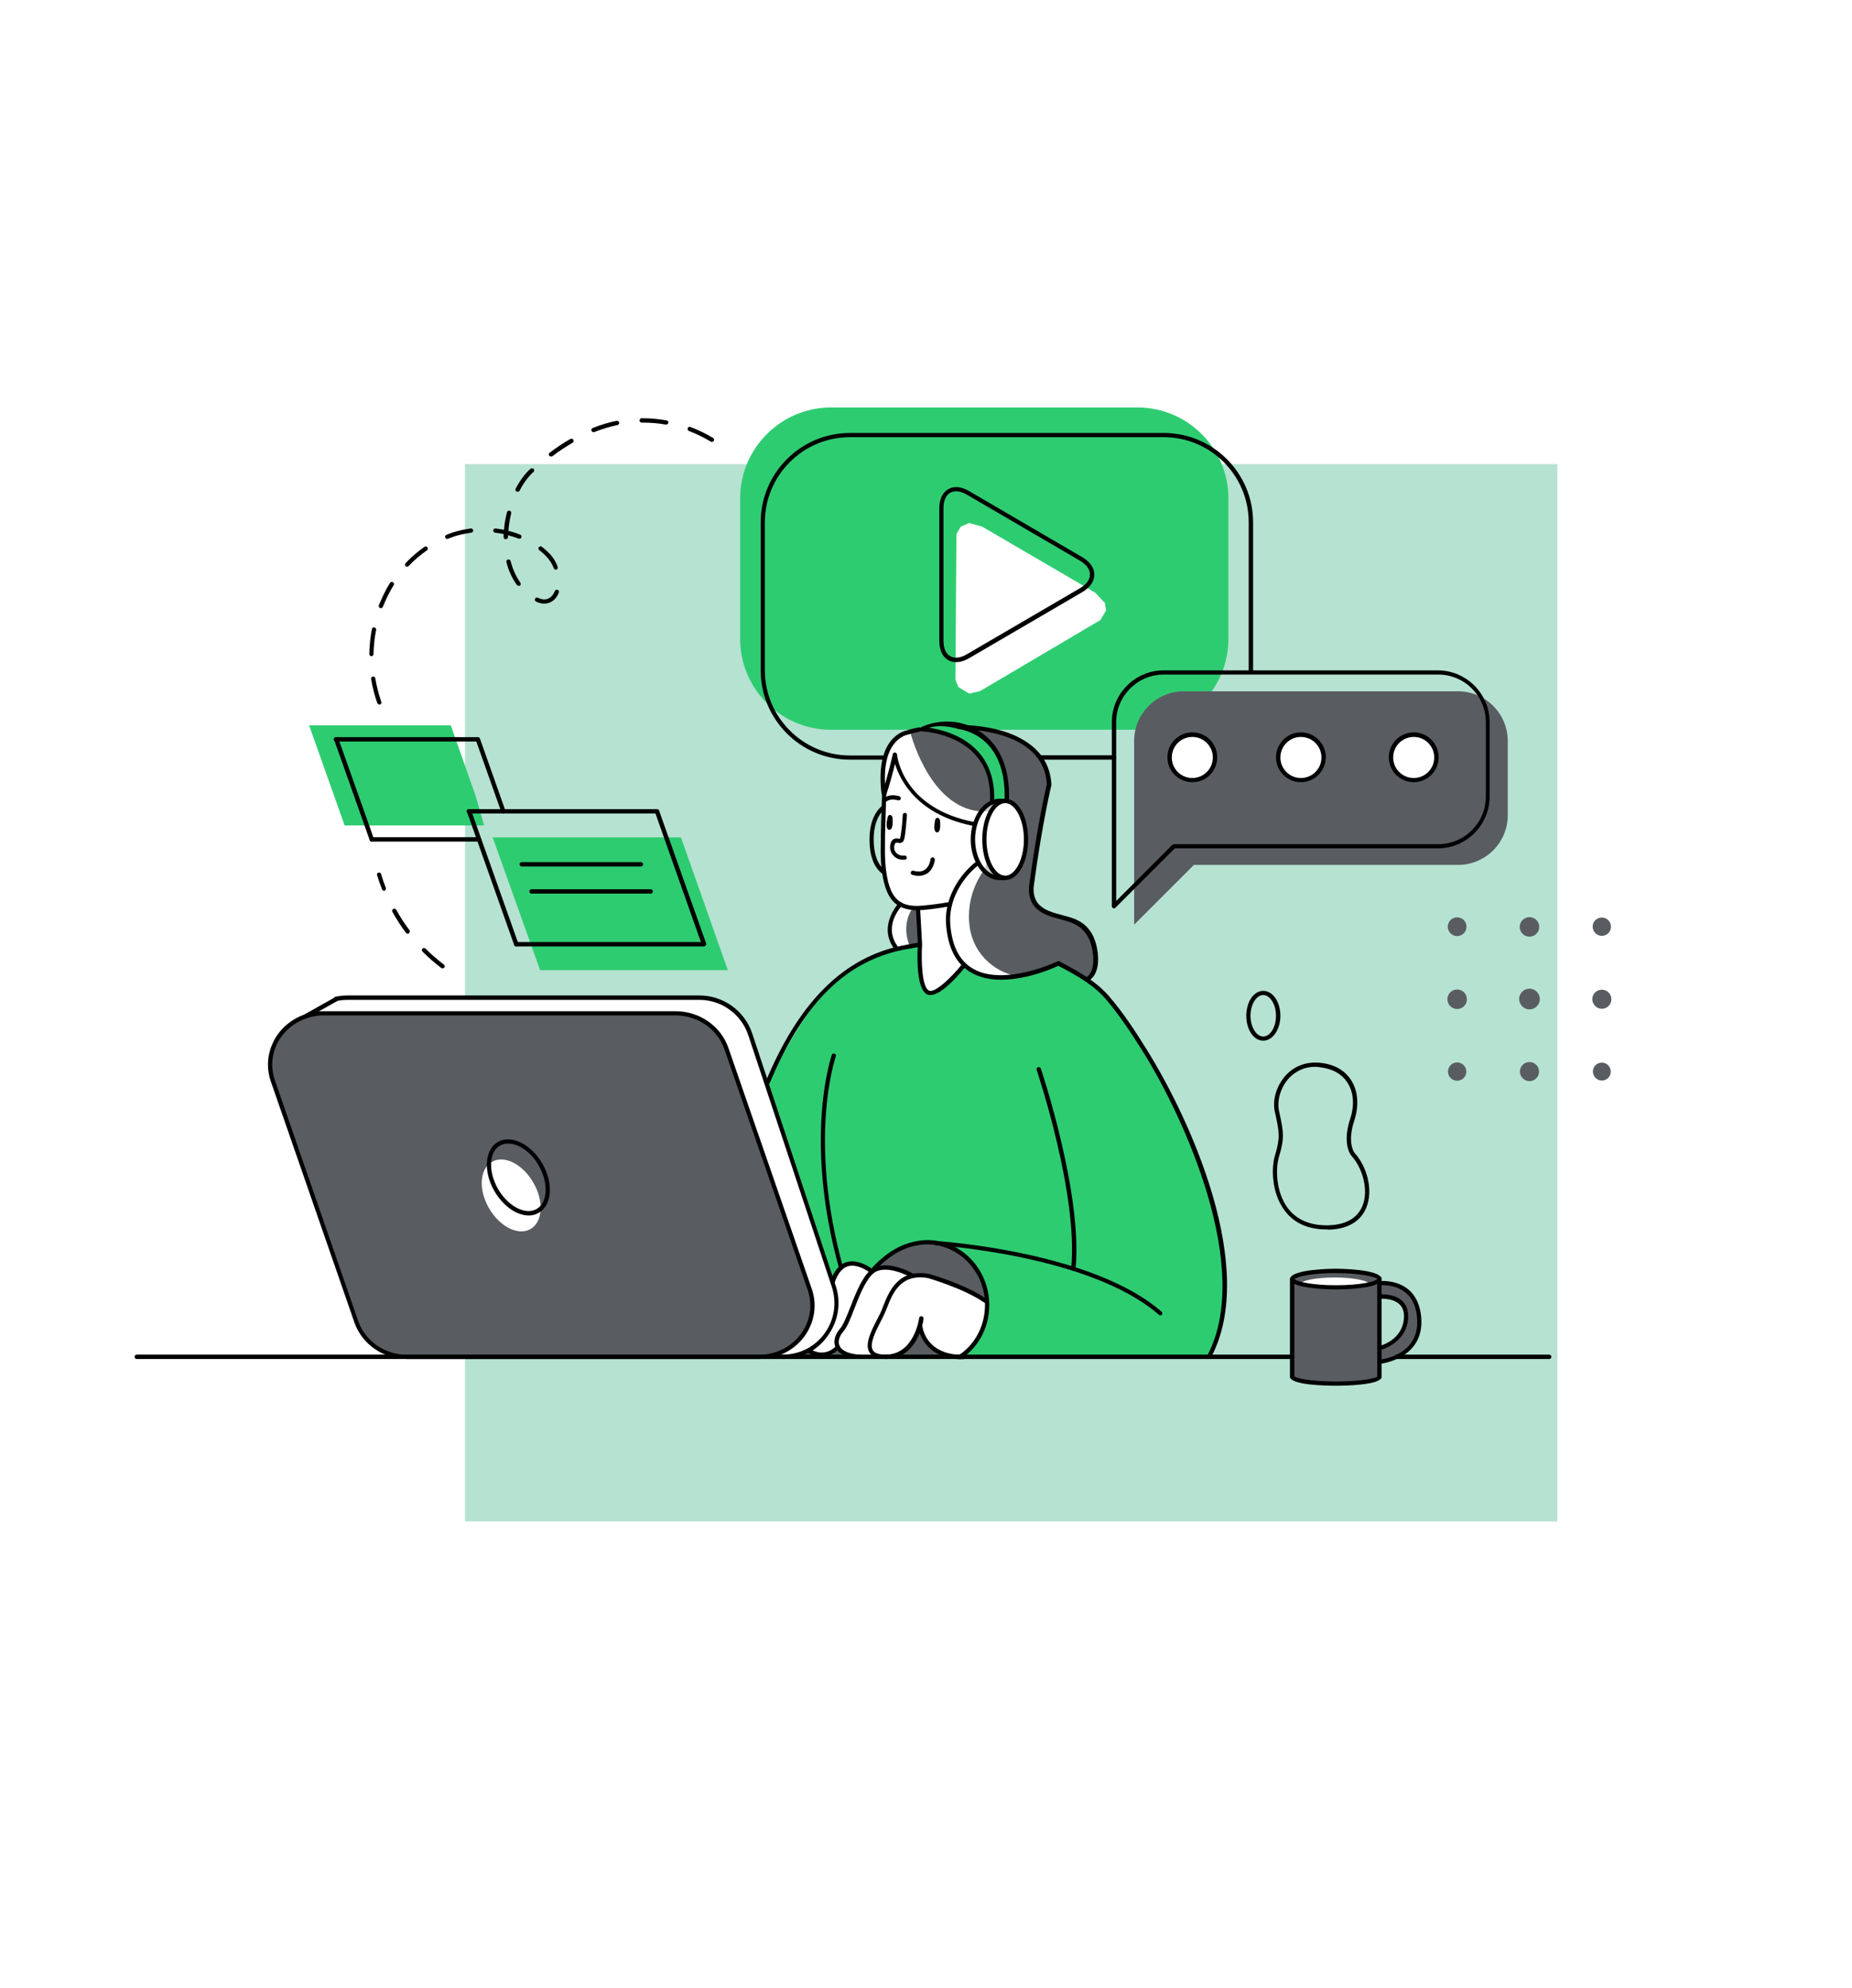 <svg width="671" height="720" viewBox="0 0 671 720" fill="none" xmlns="http://www.w3.org/2000/svg">
<g filter="url(#filter0_f_53475_4335)">
<path d="M168.469 168.133H564.254V551.133H168.469V168.133Z" fill="#B6E2D2"/>
</g>
<path d="M412.206 264.347H301.019C282.97 264.347 268.169 249.546 268.169 231.497V180.452C268.169 162.402 282.97 147.602 301.019 147.602H412.206C430.255 147.602 445.056 162.402 445.056 180.452V231.497C445.056 249.546 430.255 264.347 412.206 264.347Z" fill="#2ECC71"/>
<path d="M394.3 354.884C394.3 354.884 397.621 351.491 396.755 345.715C395.888 339.939 395.094 335.679 388.957 333.802C382.82 331.925 376.178 331.347 373.94 325.21C373.94 325.21 373.362 321.961 374.59 313.947C375.817 305.933 380.077 284.274 380.077 284.274C380.077 284.274 380.727 273.588 369.969 268.607C359.283 263.625 349.392 263.408 349.392 263.408C349.392 263.408 333.509 264.13 327.011 266.08C320.513 268.029 319.791 277.27 319.863 281.025C319.935 284.779 319.863 288.967 319.863 288.967L353.291 312.864C353.291 312.864 346.721 316.908 344.627 327.088C342.533 337.268 344.844 347.087 351.125 351.058C357.406 354.956 372.135 356.4 383.037 349.108L394.3 354.884Z" fill="#595D62"/>
<path d="M287.372 490.907L343.11 491.484C343.11 491.484 333.652 479.571 332.713 472.279C332.713 472.279 290.693 490.401 287.372 490.907Z" fill="#595D62"/>
<path d="M112.001 367.015L121.748 361.889H257.626L265.496 365.065L270.333 371.275L301.667 464.772L303.039 472.064L302.245 478.129L298.057 485.06L293.581 488.814L288.599 490.908H280.08L146.801 491.63L112.001 367.015Z" fill="white"/>
<path d="M499.71 464.41V462.75C499.71 462.75 495.884 460.367 483.032 460.367C470.253 460.367 468.159 463.327 468.159 463.327V499.138C468.159 499.138 472.347 501.232 483.826 501.232C495.306 501.232 499.421 499.138 499.421 499.138L499.999 493.29C499.999 493.29 514.222 491.918 514.222 478.994C514.222 466.071 506.208 465.71 499.71 464.41ZM499.927 488.236V469.609C499.927 469.609 509.024 468.381 509.385 476.251C509.89 485.348 499.927 488.236 499.927 488.236Z" fill="#595D62"/>
<path d="M528.227 250.412H428.882C418.991 250.412 410.904 258.498 410.904 268.39V295.32V334.957L432.564 313.297H528.3C538.191 313.297 546.277 305.211 546.277 295.32V268.39C546.277 258.498 538.191 250.412 528.227 250.412Z" fill="#595D62"/>
<path d="M172.359 288.388L163.334 262.758H112.001L124.852 299.002H175.392L172.359 288.388Z" fill="#2ECC71"/>
<path d="M274.954 491.557H147.595C139.22 491.557 131.784 486.431 129.113 478.777L98.861 391.489C94.674 379.432 104.06 367.014 117.344 367.014H244.703C253.078 367.014 260.514 372.14 263.186 379.793L293.365 467.009C297.625 479.066 288.239 491.557 274.954 491.557Z" fill="#595D62"/>
<path d="M333.364 342.178C333.364 342.178 308.744 345.499 298.059 359.578C287.373 373.656 278.132 391.995 278.132 391.995L301.38 463.977C301.38 463.977 303.907 458.346 305.784 458.057C307.661 457.768 313.581 458.057 315.603 460.295C315.603 460.295 321.812 457.335 329.321 462.028C329.321 462.028 337.118 461.017 344.049 464.844C350.98 468.598 357.117 471.269 357.117 471.269C357.117 471.269 357.767 485.131 348.454 491.196L437.908 491.557C437.908 491.557 444.767 477.045 443.828 464.771C442.817 452.498 438.919 429.611 433.72 418.781C428.594 407.951 422.891 393.15 416.032 382.465C409.173 371.779 402.747 363.115 396.249 356.69L383.975 349.037C383.975 349.037 370.258 355.607 359.933 353.874C349.536 352.141 348.959 349.47 348.959 349.47C348.959 349.47 341.45 360.444 336.902 359.722C332.281 359 333.364 342.178 333.364 342.178Z" fill="#2ECC71"/>
<path d="M483.609 462.75C476.606 462.75 470.975 463.905 470.975 465.349L483.609 466.071L496.244 465.349C496.244 463.977 490.613 462.75 483.609 462.75Z" fill="white"/>
<path d="M323.905 274.961C323.905 274.961 320.801 285.719 320.512 288.318C320.223 290.845 320.007 305.501 319.574 310.05C319.068 314.598 321.162 330.337 332.281 328.966L333.436 342.178C333.436 342.178 332.281 359.361 336.901 359.722C341.522 360.011 348.958 349.47 348.958 349.47C348.958 349.47 343.399 344.488 343.688 334.381C343.977 324.273 348.453 316.981 354.229 312.865C354.229 312.865 350.475 304.057 353.363 298.57C353.363 298.57 341.378 296.621 335.818 291.35C330.187 286.007 326.793 283.047 323.905 274.961Z" fill="white"/>
<path d="M357.478 471.486C357.478 471.486 348.886 466.143 341.594 463.688C334.302 461.233 330.331 462.028 330.331 462.028C330.331 462.028 324.628 459.789 321.812 459.428C318.996 459.067 316.036 460.584 316.036 460.584C316.036 460.584 313.365 458.129 309.61 458.057C305.856 458.057 302.968 460.078 301.452 463.905C301.452 463.905 303.69 470.114 303.04 473.652C302.462 477.117 300.08 486.431 293.582 488.813C293.582 488.813 297.409 493.651 303.112 488.525C303.112 488.525 306.939 492.351 316.758 491.557C316.758 491.557 324.844 492.279 327.588 489.463C330.331 486.72 333.652 480.655 333.652 480.655C333.652 480.655 335.818 492.062 347.226 491.629C347.226 491.629 351.486 490.33 354.59 483.687C357.767 477.045 357.478 471.486 357.478 471.486Z" fill="white"/>
<path d="M193.226 428.383C197.125 435.097 196.691 442.606 192.215 445.205C187.811 447.732 181.096 444.411 177.198 437.696C173.299 430.982 173.732 423.473 178.208 420.874C182.613 418.275 189.327 421.596 193.226 428.383Z" fill="white"/>
<path d="M178.497 303.334H246.725L263.692 351.418H195.68L178.497 303.334Z" fill="#2ECC71"/>
<path d="M440.218 274.383C440.218 278.932 436.536 282.614 431.987 282.614C427.439 282.614 423.757 278.932 423.757 274.383C423.757 269.834 427.439 266.152 431.987 266.152C436.536 266.152 440.218 269.834 440.218 274.383Z" fill="white"/>
<path d="M479.566 274.383C479.566 278.932 475.884 282.614 471.335 282.614C466.787 282.614 463.104 278.932 463.104 274.383C463.104 269.834 466.787 266.152 471.335 266.152C475.884 266.152 479.566 269.834 479.566 274.383Z" fill="white"/>
<path d="M512.199 266.152C516.748 266.152 520.43 269.834 520.43 274.383C520.43 278.932 516.748 282.614 512.199 282.614C507.651 282.614 503.969 278.932 503.969 274.383C503.969 269.834 507.651 266.152 512.199 266.152Z" fill="white"/>
<path d="M355.837 190.757L396.774 214.654L400.312 218.409L400.745 221.152L398.651 224.618L355.115 250.321L351.145 251.259L347.246 248.877L346.163 246.278L346.524 193.428L348.112 190.757L351.145 189.457L355.837 190.757Z" fill="white"/>
<path d="M325.782 327.377C325.782 327.377 318.779 336.691 324.699 343.838L333.363 342.178L332.208 328.965C332.28 328.965 327.515 328.893 325.782 327.377Z" fill="#595D62"/>
<path d="M372.062 304.057C372.062 311.711 367.658 317.992 362.315 317.992C356.9 317.992 352.568 311.783 352.568 304.057C352.568 296.404 356.972 290.123 362.315 290.123C367.73 290.123 372.062 296.404 372.062 304.057Z" fill="#CCCCCC"/>
<path d="M364.192 317.991C368.02 317.991 371.123 311.914 371.123 304.417C371.123 296.921 368.02 290.844 364.192 290.844C360.364 290.844 357.261 296.921 357.261 304.417C357.261 311.914 360.364 317.991 364.192 317.991Z" fill="white"/>
<path d="M359.5 289.976C359.5 289.976 358.417 276.62 351.342 270.844C343.4 264.346 334.303 264.201 334.303 264.201C334.303 264.201 336.108 262.18 341.017 262.108C345.927 262.035 351.703 263.84 356.612 267.739C361.594 271.566 364.915 280.59 364.121 289.471L359.5 289.976Z" fill="#2ECC71"/>
<path d="M357.045 471.197C357.045 471.197 341.594 462.244 335.457 462.1C329.32 461.955 330.259 461.955 330.259 461.955C330.259 461.955 318.996 457.334 316.613 459.5C316.613 459.5 324.555 448.815 338.851 449.97C353.218 451.198 357.117 469.247 357.045 471.197Z" fill="#595D62"/>
<path d="M137.416 255.178C137.127 255.178 136.766 254.961 136.694 254.672C135.683 251.856 134.961 248.896 134.455 245.936C134.383 245.503 134.672 245.142 135.105 245.07C135.538 244.998 135.899 245.286 135.972 245.719C136.477 248.607 137.199 251.495 138.138 254.239C138.282 254.672 138.065 255.105 137.632 255.25C137.56 255.178 137.488 255.178 137.416 255.178ZM134.6 237.705C134.167 237.705 133.806 237.344 133.806 236.911C133.878 233.879 134.167 230.847 134.744 227.886C134.816 227.453 135.25 227.164 135.683 227.309C136.116 227.381 136.405 227.814 136.26 228.247C135.683 231.135 135.394 234.023 135.322 236.983C135.322 237.344 134.961 237.705 134.6 237.705ZM137.993 220.305C137.921 220.305 137.777 220.305 137.704 220.233C137.271 220.089 137.127 219.656 137.271 219.223C138.065 217.273 138.932 215.396 139.87 213.591C140.304 212.797 140.809 211.93 141.314 211.136C141.531 210.775 142.036 210.631 142.397 210.92C142.758 211.136 142.903 211.642 142.614 212.003C142.109 212.797 141.675 213.591 141.242 214.385C140.304 216.118 139.437 217.995 138.715 219.872C138.571 220.089 138.282 220.305 137.993 220.305ZM197.196 218.645C196.258 218.645 195.247 218.428 194.236 217.923C193.875 217.779 193.659 217.273 193.875 216.912C194.019 216.479 194.525 216.335 194.886 216.551C195.68 216.912 196.474 217.129 197.196 217.129C199.507 217.129 200.59 215.179 201.023 214.096C201.167 213.663 201.6 213.519 202.034 213.663C202.467 213.808 202.611 214.241 202.467 214.674C201.528 217.129 199.579 218.645 197.196 218.645ZM187.955 212.219C187.738 212.219 187.449 212.075 187.305 211.93C185.572 209.548 184.273 206.732 183.478 203.628C183.334 203.194 183.623 202.761 184.056 202.689C184.489 202.545 184.922 202.833 184.995 203.267C185.789 206.227 186.944 208.826 188.532 211.064C188.749 211.425 188.677 211.93 188.388 212.147C188.244 212.147 188.099 212.219 187.955 212.219ZM201.384 206.371C201.095 206.371 200.806 206.155 200.662 205.866C199.94 203.989 198.785 202.328 197.341 200.956C196.691 200.379 196.113 199.801 195.391 199.296C195.03 199.007 194.958 198.574 195.247 198.213C195.536 197.852 195.969 197.779 196.33 198.068C197.052 198.646 197.702 199.151 198.351 199.801C200.012 201.317 201.239 203.122 202.034 205.288C202.178 205.721 202.034 206.155 201.6 206.299C201.528 206.371 201.456 206.371 201.384 206.371ZM147.451 205.288C147.235 205.288 147.09 205.216 146.946 205.072C146.657 204.783 146.657 204.277 146.946 203.989C149.04 201.75 151.35 199.801 153.805 198.068C154.166 197.852 154.671 197.924 154.888 198.285C155.104 198.646 155.032 199.151 154.671 199.368C152.289 201.028 150.05 202.906 148.029 205.072C147.812 205.216 147.596 205.288 147.451 205.288ZM183.262 195.325C182.756 195.325 182.468 194.964 182.468 194.531C182.468 194.17 182.468 193.809 182.468 193.448C181.457 193.231 180.446 193.087 179.363 192.942C178.93 192.87 178.641 192.509 178.713 192.076C178.786 191.643 179.147 191.354 179.58 191.426C180.591 191.57 181.601 191.715 182.612 191.931C182.756 189.838 183.117 187.672 183.695 185.578C183.767 185.145 184.2 184.856 184.634 185C185.067 185.072 185.283 185.506 185.211 185.939C184.706 188.033 184.345 190.199 184.2 192.292C185.644 192.653 187.088 193.087 188.46 193.664C188.893 193.809 189.038 194.242 188.893 194.675C188.749 195.108 188.244 195.253 187.883 195.108C186.655 194.603 185.356 194.242 184.056 193.881C184.056 194.097 184.056 194.386 184.056 194.603C183.984 194.964 183.695 195.325 183.262 195.325ZM162.035 195.252C161.747 195.252 161.458 195.036 161.313 194.747C161.169 194.314 161.313 193.881 161.747 193.736C163.263 193.087 164.851 192.581 166.44 192.22C167.739 191.859 169.111 191.643 170.555 191.426C170.988 191.354 171.349 191.643 171.421 192.076C171.493 192.509 171.205 192.87 170.771 192.942C169.4 193.159 168.1 193.375 166.873 193.664C165.357 194.025 163.84 194.531 162.396 195.108C162.18 195.253 162.108 195.252 162.035 195.252ZM187.522 178.141C187.377 178.141 187.305 178.141 187.161 178.069C186.8 177.853 186.655 177.419 186.8 177.058C188.316 174.17 190.049 171.788 192.07 169.911C192.359 169.622 193.009 169.55 193.298 169.839C193.586 170.127 193.659 170.56 193.37 170.849C191.276 172.799 189.615 175.037 188.244 177.78C188.027 177.997 187.81 178.141 187.522 178.141ZM199.651 165.362C199.434 165.362 199.218 165.29 199.001 165.073C198.712 164.712 198.785 164.279 199.146 163.99C201.6 162.113 204.127 160.453 206.654 159.009C207.015 158.792 207.521 158.936 207.737 159.297C207.954 159.658 207.809 160.164 207.448 160.38C204.994 161.824 202.539 163.413 200.084 165.29C199.94 165.29 199.795 165.362 199.651 165.362ZM257.915 160.092C257.771 160.092 257.627 160.092 257.482 159.947C254.955 158.431 252.284 157.132 249.613 156.121C249.179 155.976 249.035 155.543 249.179 155.11C249.324 154.677 249.757 154.46 250.19 154.677C253.006 155.76 255.75 157.059 258.349 158.648C258.71 158.864 258.854 159.37 258.637 159.731C258.421 159.947 258.132 160.092 257.915 160.092ZM215.029 156.554C214.741 156.554 214.452 156.337 214.307 156.049C214.163 155.615 214.307 155.182 214.741 155.038C217.629 153.883 220.516 153.016 223.404 152.439C223.838 152.366 224.199 152.655 224.343 153.016C224.415 153.449 224.126 153.81 223.765 153.955C220.95 154.532 218.134 155.399 215.39 156.482C215.246 156.482 215.174 156.554 215.029 156.554ZM241.31 153.81C238.494 153.305 235.678 153.088 233.007 153.088H232.501C232.068 153.088 231.707 152.727 231.707 152.294C231.707 151.861 232.068 151.5 232.501 151.5H233.007C235.823 151.5 238.711 151.789 241.526 152.294C241.96 152.366 242.248 152.8 242.176 153.233C241.96 153.522 241.671 153.81 241.31 153.81Z" fill="black"/>
<path d="M356.612 293.948C337.84 293.876 330.548 267.884 329.826 265.357C328.743 265.574 327.733 265.791 326.938 266.079C320.44 268.029 319.718 277.27 319.791 281.025C319.863 284.779 319.791 288.966 319.791 288.966L347.876 309.11C357.262 303.478 370.546 294.02 356.612 293.948Z" fill="white"/>
<path d="M351.414 336.331C349.392 323.985 356.468 315.321 356.468 315.321C356.468 315.321 361.377 302.686 361.016 301.603C360.727 300.737 346.648 302.036 339.284 302.83L353.291 312.866C353.291 312.866 346.721 316.909 344.627 327.089C342.533 337.269 344.843 347.088 351.125 351.059C355.096 353.514 362.532 355.03 370.185 353.875C361.16 352.936 353.002 346.15 351.414 336.331Z" fill="white"/>
<path d="M330.692 328.893C329.176 328.749 326.865 328.388 325.782 327.377C325.782 327.377 318.779 336.691 324.699 343.838L329.681 342.9C326.143 334.597 330.692 328.893 330.692 328.893Z" fill="white"/>
<path d="M480.722 445.348C474.008 445.348 468.882 443.11 465.488 438.562C460.506 431.992 460.651 422.75 461.95 418.49C463.9 412.065 463.467 409.971 462.095 403.618L461.878 402.679C460.94 398.347 462.528 393.221 465.777 389.611C468.954 386.073 473.358 384.485 478.34 384.99C483.394 385.496 487.22 387.662 489.53 391.271C492.057 395.17 492.418 400.513 490.686 405.856C487.942 414.159 490.758 417.624 490.83 417.696C495.09 422.317 497.761 430.981 494.945 437.623C493.501 441.017 490.036 445.132 481.516 445.421C481.3 445.348 481.011 445.348 480.722 445.348ZM476.535 386.434C471.842 386.434 468.737 388.672 466.932 390.622C464.044 393.798 462.6 398.564 463.394 402.39L463.611 403.329C464.983 409.827 465.488 412.209 463.394 418.996C462.095 423.256 462.239 431.919 466.643 437.695C469.892 441.955 474.946 444.049 481.516 443.832C487.581 443.616 491.696 441.305 493.574 436.973C496.1 430.981 493.501 422.895 489.675 418.707C489.53 418.563 486.137 414.664 489.169 405.35C490.83 400.441 490.469 395.603 488.159 392.138C486.137 388.961 482.672 387.084 478.123 386.579C477.618 386.506 477.04 386.434 476.535 386.434Z" fill="black"/>
<path d="M457.69 376.977C454.224 376.977 451.553 373.007 451.553 367.953C451.553 362.899 454.224 358.928 457.69 358.928C461.155 358.928 463.899 362.899 463.899 367.953C463.899 372.934 461.083 376.977 457.69 376.977ZM457.69 360.444C455.163 360.444 453.069 363.837 453.069 367.953C453.069 371.996 455.163 375.461 457.69 375.461C460.217 375.461 462.31 372.068 462.31 367.953C462.31 363.909 460.217 360.444 457.69 360.444Z" fill="black"/>
<path d="M499.782 489.101C499.421 489.101 499.132 488.885 499.06 488.524C498.988 488.09 499.204 487.729 499.638 487.585C499.999 487.513 508.157 485.563 508.662 477.405C508.807 475.239 508.229 473.578 507.002 472.423C504.475 470.041 499.926 470.474 499.854 470.474C499.421 470.546 499.06 470.185 498.988 469.752C498.916 469.319 499.277 468.958 499.71 468.886C499.926 468.886 505.052 468.38 508.085 471.268C509.673 472.784 510.323 474.878 510.179 477.477C509.601 486.791 499.999 489.029 499.926 489.101C499.854 489.029 499.782 489.101 499.782 489.101Z" fill="black"/>
<path d="M500.072 494.084C499.711 494.084 499.35 493.795 499.278 493.362C499.205 492.929 499.566 492.568 500 492.496C500.577 492.424 514.439 490.907 513.429 477.551C513.14 473.435 511.768 470.259 509.241 468.237C505.342 464.988 500 465.566 499.927 465.566C499.494 465.638 499.133 465.277 499.061 464.916C498.989 464.483 499.35 464.122 499.711 464.049C499.927 464.049 505.703 463.4 510.18 467.01C512.995 469.32 514.584 472.858 514.945 477.406C516.028 492.279 500.216 494.012 500.072 494.012C500.144 494.084 500.144 494.084 500.072 494.084Z" fill="black"/>
<path d="M483.899 501.951C481.155 501.951 467.438 501.807 467.438 498.702C467.438 498.269 467.798 497.908 468.232 497.908C468.593 497.908 468.954 498.197 469.026 498.558C469.748 499.352 475.379 500.435 483.971 500.435C492.779 500.435 498.483 499.352 499.133 498.558C499.133 498.125 499.422 497.836 499.855 497.836C500.288 497.836 500.577 498.269 500.577 498.702C500.505 501.807 486.642 501.951 483.899 501.951Z" fill="black"/>
<path d="M468.158 499.499C467.725 499.499 467.364 499.138 467.364 498.705V463.327C467.364 462.894 467.725 462.533 468.158 462.533C468.592 462.533 468.953 462.894 468.953 463.327V498.705C468.953 499.138 468.592 499.499 468.158 499.499Z" fill="black"/>
<path d="M499.782 499.499C499.348 499.499 498.987 499.138 498.987 498.705V463.111C498.987 462.677 499.348 462.316 499.782 462.316C500.215 462.316 500.576 462.677 500.576 463.111V498.777C500.503 499.138 500.215 499.499 499.782 499.499Z" fill="black"/>
<path d="M483.971 467.081C483.321 467.081 467.438 467.009 467.438 463.327C467.438 459.644 483.321 459.572 483.971 459.572C484.621 459.572 500.505 459.644 500.505 463.327C500.505 467.081 484.621 467.081 483.971 467.081ZM469.026 463.327C469.676 464.121 475.018 465.565 483.971 465.565C493.212 465.565 498.555 464.121 498.988 463.327C498.555 462.605 493.212 461.161 483.971 461.161C474.946 461.161 469.603 462.532 469.026 463.327Z" fill="black"/>
<path d="M393.722 355.607C393.434 355.607 393.217 355.463 393.073 355.246C392.856 354.885 393 354.38 393.361 354.163C396.394 352.431 396.322 347.81 395.961 345.283C395.383 340.662 393.578 337.413 390.618 335.464C389.968 335.031 389.246 334.67 388.38 334.309C387.008 333.731 385.564 333.37 384.048 332.937C381.015 332.143 377.911 331.348 375.528 329.11C373.362 327.161 372.424 323.912 372.929 320.374C375.962 297.92 378.994 285.358 379.283 284.058C378.922 278.21 376.178 273.517 371.196 270.124C364.193 265.431 354.302 264.204 347.299 264.059C346.865 264.059 346.504 263.698 346.577 263.265C346.577 262.832 346.938 262.543 347.371 262.543C354.663 262.687 364.843 263.915 372.135 268.896C377.622 272.579 380.582 277.705 380.943 284.13C380.943 284.203 380.943 284.275 380.943 284.347C380.943 284.491 377.767 297.054 374.59 320.591C374.157 323.623 374.951 326.367 376.756 327.955C378.85 329.904 381.665 330.626 384.625 331.421C386.142 331.854 387.73 332.215 389.174 332.792C390.113 333.153 390.907 333.587 391.629 334.02C395.022 336.186 397.044 339.868 397.693 344.922C398.343 350.048 397.116 353.73 394.3 355.391C393.939 355.607 393.867 355.607 393.722 355.607Z" fill="black"/>
<path d="M320.15 287.955C319.789 287.955 319.428 287.666 319.356 287.233C316.973 266.44 328.236 264.635 328.67 264.563C329.536 264.202 331.052 263.841 332.857 263.48C333.29 263.408 333.651 263.696 333.796 264.13C333.868 264.563 333.579 264.924 333.146 265.068C331.485 265.357 330.041 265.718 329.103 266.079C328.525 266.151 318.706 267.884 320.944 287.089C321.017 287.522 320.656 287.883 320.295 287.955C320.222 287.955 320.222 287.955 320.15 287.955Z" fill="black"/>
<path d="M420.363 476.467C420.147 476.467 420.002 476.395 419.858 476.251C395.094 454.591 339.501 451.053 338.923 451.053C338.49 451.053 338.201 450.692 338.201 450.259C338.201 449.826 338.634 449.609 338.995 449.537C339.573 449.537 395.744 453.147 420.869 475.168C421.158 475.456 421.23 475.962 420.941 476.251C420.797 476.395 420.58 476.467 420.363 476.467Z" fill="black"/>
<path d="M438.341 491.702C438.197 491.702 438.124 491.702 437.98 491.63C437.619 491.413 437.475 490.98 437.619 490.619C453.792 459.357 429.244 405.136 414.01 380.805C410.111 374.595 405.779 367.953 400.798 362.105C396.249 356.762 390.184 353.369 383.253 349.759C382.892 349.542 382.748 349.109 382.892 348.676C383.109 348.315 383.542 348.171 383.975 348.315C390.762 351.853 397.26 355.535 401.953 361.022C407.079 367.015 411.411 373.657 415.31 379.938C431.843 406.363 455.452 459.501 438.991 491.269C438.846 491.558 438.63 491.702 438.341 491.702Z" fill="black"/>
<path d="M278.205 392.716C278.133 392.716 277.988 392.716 277.916 392.644C277.555 392.5 277.338 391.994 277.483 391.633C277.772 390.983 278.06 390.261 278.349 389.612C290.262 362.176 306.073 346.798 326.795 342.538C328.383 342.177 333.292 341.383 333.292 341.383L333.581 342.899C333.581 342.899 328.744 343.765 327.156 344.054C306.651 348.242 291.634 362.898 279.793 390.189C279.504 390.839 279.216 391.489 278.927 392.211C278.782 392.5 278.494 392.716 278.205 392.716Z" fill="black"/>
<path d="M332.208 329.687C330.764 329.687 329.175 329.542 327.659 329.037C324.41 328.026 322.172 325.571 320.873 321.673C318.923 315.68 318.995 309.399 319.14 303.262V302.468C319.212 299.219 319.284 295.898 319.429 292.649L319.573 287.811C319.573 287.667 319.573 287.523 319.645 287.45C319.79 287.017 320.223 286.801 320.584 286.945C321.017 287.089 321.234 287.523 321.089 287.884L320.945 292.721C320.873 295.97 320.728 299.291 320.656 302.54V303.334C320.584 309.327 320.439 315.536 322.316 321.239C323.472 324.633 325.349 326.727 328.092 327.593C329.753 328.098 331.775 328.315 334.302 328.026C336.828 327.809 340.583 327.376 343.182 326.871C343.615 326.799 344.048 327.088 344.121 327.448C344.193 327.882 343.904 328.243 343.543 328.387C340.872 328.892 337.045 329.398 334.518 329.614C333.796 329.687 333.074 329.687 332.208 329.687Z" fill="black"/>
<path d="M353.291 299.29C332.497 295.463 326.144 282.756 324.267 276.692C323.545 279.724 322.317 284.272 321.09 287.882C320.946 288.316 320.512 288.46 320.079 288.388C319.646 288.243 319.429 287.81 319.574 287.377C321.595 281.601 323.473 273.226 323.473 273.154C323.545 272.793 323.834 272.576 324.267 272.576C324.628 272.576 324.917 272.865 324.989 273.298C325.061 274.092 327.227 293.008 353.363 297.846C353.796 297.918 354.085 298.351 354.013 298.712C354.013 299.073 353.652 299.29 353.291 299.29Z" fill="black"/>
<path d="M339.79 296.259C339.14 296.187 338.779 296.404 338.562 298.642C338.346 301.097 338.995 301.53 339.573 301.53C340.151 301.53 340.656 300.736 340.656 299.003C340.656 297.198 340.584 296.404 339.79 296.259Z" fill="black"/>
<path d="M322.606 295.248C321.956 295.103 321.595 295.392 321.306 297.63C321.017 300.085 321.667 300.591 322.245 300.591C322.822 300.591 323.4 299.869 323.4 298.064C323.472 296.259 323.4 295.392 322.606 295.248Z" fill="black"/>
<path d="M320.368 290.772C320.151 290.772 319.935 290.7 319.79 290.483C319.501 290.195 319.574 289.689 319.862 289.4C320.801 288.534 322.534 287.523 325.783 288.39C326.216 288.534 326.433 288.895 326.36 289.328C326.288 289.761 325.855 289.978 325.422 289.906C322.895 289.256 321.74 289.834 320.873 290.556C320.729 290.7 320.512 290.772 320.368 290.772Z" fill="black"/>
<path d="M337.117 360.443C336.756 360.443 336.467 360.371 336.106 360.299C331.702 358.566 332.352 344.848 332.569 342.104L331.847 329.181C331.847 328.748 332.135 328.387 332.569 328.387C333.002 328.387 333.363 328.676 333.363 329.109L334.085 342.104C333.724 348.097 334.013 357.844 336.684 358.855C338.85 359.721 345.059 353.729 348.669 349.108C348.958 348.747 349.391 348.747 349.752 348.963C350.113 349.252 350.113 349.685 349.896 350.046C348.452 351.924 341.449 360.443 337.117 360.443Z" fill="black"/>
<path d="M324.483 343.838C324.266 343.838 323.977 343.693 323.833 343.477C317.985 335.174 325.638 327.088 325.71 327.015C325.999 326.727 326.504 326.727 326.793 327.015C327.082 327.304 327.082 327.81 326.793 328.098C326.504 328.387 319.934 335.318 325.06 342.538C325.277 342.899 325.205 343.405 324.844 343.621C324.771 343.838 324.627 343.838 324.483 343.838Z" fill="black"/>
<path d="M362.749 354.885C358.85 354.885 355.023 354.163 351.702 352.213C346.287 349.037 343.327 343.116 342.75 334.525C342.1 323.55 349.608 315.103 353.652 312.143C354.013 311.854 354.446 311.926 354.735 312.287C354.951 312.648 354.879 313.082 354.59 313.37C350.764 316.114 343.688 324.128 344.266 334.38C344.771 342.394 347.515 347.954 352.424 350.842C363.687 357.484 382.964 348.315 383.181 348.242C383.542 348.026 384.047 348.242 384.192 348.603C384.408 348.964 384.192 349.47 383.831 349.614C383.325 349.975 373.001 354.885 362.749 354.885Z" fill="black"/>
<path d="M388.884 460.367C388.378 460.295 388.09 459.934 388.09 459.501C390.761 432.643 375.744 388.024 375.599 387.59C375.455 387.157 375.671 386.724 376.105 386.58C376.538 386.435 376.971 386.652 377.115 387.085C377.26 387.518 392.349 432.498 389.678 459.645C389.606 460.006 389.317 460.367 388.884 460.367Z" fill="black"/>
<path d="M332.859 317.269C332.137 317.269 331.342 317.125 330.548 316.908C330.115 316.764 329.899 316.403 329.971 315.97C330.115 315.536 330.548 315.32 330.909 315.392C332.642 315.897 334.086 315.753 335.097 315.031C336.902 313.804 337.118 311.277 337.118 311.277C337.191 310.843 337.552 310.555 337.985 310.555C338.418 310.627 338.707 310.988 338.707 311.421C338.707 311.565 338.346 314.742 336.035 316.331C335.097 316.908 334.014 317.269 332.859 317.269Z" fill="black"/>
<path d="M403.613 275.176H376.972C376.539 275.176 376.178 274.815 376.178 274.382C376.178 273.949 376.539 273.588 376.972 273.588H403.613C404.046 273.588 404.407 273.949 404.407 274.382C404.407 274.815 404.046 275.176 403.613 275.176Z" fill="black"/>
<path d="M319.862 275.176H307.95C290.116 275.176 275.604 260.664 275.604 242.831V189.187C275.604 171.354 290.116 156.842 307.95 156.842H421.663C439.496 156.842 454.008 171.354 454.008 189.187V242.831C454.008 243.264 453.647 243.625 453.214 243.625C452.78 243.625 452.419 243.264 452.419 242.831V189.187C452.419 172.22 438.629 158.358 421.591 158.358H307.95C290.983 158.358 277.121 172.148 277.121 189.187V242.831C277.121 259.797 290.911 273.66 307.95 273.66H319.862C320.296 273.66 320.657 274.021 320.657 274.454C320.584 274.815 320.296 275.176 319.862 275.176Z" fill="black"/>
<path d="M340.316 232.126L340.316 184.114C340.316 180.865 341.471 178.41 343.565 177.183C345.658 175.955 348.33 176.244 351.145 177.905L392.082 201.803C394.898 203.463 396.486 205.701 396.486 208.156C396.486 210.611 394.898 212.849 392.082 214.51L351.145 238.407C348.33 240.068 345.586 240.285 343.565 239.129C341.399 237.902 340.316 235.375 340.316 232.126ZM394.898 208.084C394.898 206.207 393.598 204.474 391.288 203.102L350.351 179.204C348.041 177.833 345.875 177.616 344.287 178.482C342.698 179.421 341.832 181.37 341.832 184.042L341.832 232.126C341.832 234.797 342.698 236.819 344.287 237.685C345.875 238.624 348.041 238.335 350.351 236.963L391.288 213.066C393.598 211.766 394.898 209.961 394.898 208.084Z" fill="black"/>
<path d="M191.565 440.296C190.049 440.296 188.461 439.862 186.8 439.068C183.84 437.552 181.097 434.881 179.147 431.487C175.032 424.412 175.61 416.398 180.375 413.654C185.212 410.911 192.36 414.376 196.475 421.452C200.59 428.527 200.013 436.541 195.248 439.285C194.165 439.935 192.937 440.296 191.565 440.296ZM184.129 414.232C183.046 414.232 182.107 414.448 181.169 414.954C177.126 417.264 176.837 424.34 180.447 430.693C182.252 433.798 184.707 436.252 187.45 437.624C190.049 438.924 192.504 439.068 194.453 437.913C198.497 435.603 198.785 428.527 195.175 422.174C192.36 417.264 187.883 414.232 184.129 414.232Z" fill="black"/>
<path d="M561.294 492.28H506.062C505.629 492.28 505.268 491.919 505.268 491.486C505.268 491.052 505.629 490.691 506.062 490.691H561.294C561.727 490.691 562.088 491.052 562.088 491.486C562.088 491.991 561.727 492.28 561.294 492.28Z" fill="black"/>
<path d="M468.159 492.28H49.55C49.117 492.28 48.756 491.919 48.756 491.486C48.756 491.052 49.117 490.691 49.55 490.691H468.231C468.664 490.691 469.025 491.052 469.025 491.486C468.953 491.991 468.592 492.28 468.159 492.28Z" fill="black"/>
<path d="M283.618 492.279C283.185 492.279 282.824 491.918 282.824 491.484C282.824 491.051 283.185 490.69 283.618 490.69C289.683 490.69 295.242 487.874 298.78 482.965C302.318 478.055 303.256 471.919 301.379 466.143L271.128 375.028C268.601 367.375 261.453 362.176 253.367 362.176H126.008C124.636 362.176 123.192 362.321 121.893 362.609C121.46 362.682 121.026 362.465 120.954 362.032C120.882 361.599 121.099 361.165 121.532 361.093C122.976 360.732 124.492 360.588 126.008 360.588H253.367C262.103 360.588 269.828 366.147 272.572 374.45L302.751 465.637C304.845 471.919 303.762 478.489 299.935 483.831C296.181 489.246 290.188 492.279 283.618 492.279Z" fill="black"/>
<path d="M274.954 492.28H147.595C138.859 492.28 131.134 486.937 128.39 478.995L98.139 391.779C96.118 386.003 97.056 379.794 100.594 374.74C104.348 369.47 110.63 366.293 117.344 366.293H244.703C253.439 366.293 261.164 371.636 263.908 379.578L294.087 466.794C296.108 472.57 295.17 478.779 291.632 483.833C287.878 489.103 281.669 492.28 274.954 492.28ZM117.344 367.809C111.135 367.809 105.359 370.769 101.893 375.607C98.572 380.227 97.778 385.931 99.583 391.274L129.762 478.49C132.289 485.782 139.437 490.764 147.523 490.764H274.882C281.091 490.764 286.867 487.876 290.332 482.966C293.654 478.346 294.448 472.642 292.643 467.299L262.464 380.083C259.937 372.791 252.789 367.809 244.703 367.809H117.344Z" fill="black"/>
<path d="M320.944 492.279C317.984 492.279 315.963 491.485 315.024 489.897C313.147 486.865 315.746 481.955 317.768 477.984C318.201 477.19 318.562 476.396 318.923 475.746C319.284 475.024 319.573 474.158 319.934 473.291C322.099 467.804 325.348 459.501 336.611 461.451C337.189 461.595 349.752 465.205 357.477 470.548C357.838 470.764 357.91 471.27 357.694 471.631C357.477 471.992 356.972 472.064 356.611 471.847C349.102 466.649 336.395 463.039 336.25 462.967C326.215 461.234 323.399 468.526 321.305 473.869C320.944 474.807 320.583 475.674 320.222 476.396C319.934 477.045 319.5 477.84 319.067 478.706C317.334 482.099 314.88 486.792 316.251 489.103C316.901 490.186 318.417 490.691 320.872 490.691C331.197 490.691 333.002 477.695 333.002 477.551C333.002 477.118 333.362 476.757 333.796 476.757C334.229 476.757 334.59 477.118 334.59 477.551C334.59 479.5 331.919 492.279 320.944 492.279Z" fill="black"/>
<path d="M311.776 492.279C305.567 491.846 303.401 489.68 302.679 487.947C301.668 485.493 302.895 482.966 304.339 481.305C305.495 480.005 306.722 476.901 308.021 473.652C309.826 469.031 311.848 463.833 314.664 460.728C319.79 455.169 330.331 461.017 330.764 461.306C331.125 461.523 331.269 462.028 331.053 462.389C330.836 462.75 330.331 462.894 329.97 462.678C329.898 462.606 320.079 457.118 315.819 461.811C313.22 464.627 311.198 469.753 309.465 474.23C308.094 477.84 306.866 480.872 305.495 482.388C304.412 483.615 303.401 485.637 304.123 487.37C304.917 489.319 307.588 490.474 311.848 490.763C312.281 490.763 312.57 491.196 312.57 491.557C312.498 491.99 312.137 492.279 311.776 492.279Z" fill="black"/>
<path d="M348.309 492.351C348.02 492.351 347.731 492.351 347.514 492.351C333.652 491.629 332.569 480.366 332.569 480.222C332.569 479.789 332.858 479.428 333.291 479.355C333.725 479.355 334.085 479.644 334.158 480.077C334.158 480.511 335.096 490.113 347.587 490.763C348.381 490.835 349.103 490.763 349.753 490.691C350.114 490.618 350.547 490.979 350.619 491.34C350.691 491.774 350.402 492.135 349.969 492.207C349.464 492.279 348.886 492.351 348.309 492.351Z" fill="black"/>
<path d="M347.875 492.28C347.586 492.28 347.37 492.135 347.225 491.919C347.009 491.558 347.081 491.052 347.442 490.836C354.373 486.287 357.911 477.768 356.611 469.176C354.734 457.408 344.121 449.249 333.002 450.982C329.32 451.559 323.761 453.148 317.263 460.007C316.974 460.295 316.469 460.368 316.18 460.079C315.891 459.79 315.819 459.285 316.18 458.996C322.967 451.776 328.887 450.115 332.786 449.466C344.699 447.516 356.178 456.325 358.127 468.959C359.571 478.129 355.745 487.226 348.308 492.135C348.164 492.28 348.02 492.28 347.875 492.28Z" fill="black"/>
<path d="M301.669 464.986C301.091 464.842 300.803 464.408 300.947 464.047C301.019 463.831 302.319 458.994 306.073 457.405C310.838 455.456 316.253 459.788 316.47 460.004C316.831 460.293 316.831 460.799 316.614 461.087C316.325 461.448 315.82 461.448 315.531 461.232C315.459 461.16 310.622 457.261 306.723 458.849C303.691 460.149 302.463 464.408 302.463 464.481C302.319 464.769 302.03 464.986 301.669 464.986Z" fill="black"/>
<path d="M297.625 491.484C296.254 491.484 294.665 491.123 292.933 490.184C292.572 489.968 292.427 489.534 292.644 489.101C292.86 488.74 293.366 488.596 293.727 488.813C299.286 491.917 302.824 487.657 302.968 487.513C303.257 487.152 303.69 487.152 304.051 487.369C304.412 487.657 304.412 488.091 304.196 488.452C304.123 488.452 301.596 491.484 297.625 491.484Z" fill="black"/>
<path d="M363.903 318.785H362.098C356.394 318.785 351.701 312.215 351.701 304.057C351.701 295.97 356.394 289.328 362.098 289.328H363.397C363.831 289.328 364.192 289.689 364.192 290.122C364.192 290.555 363.831 290.916 363.397 290.916H362.098C357.26 290.916 353.29 296.837 353.29 304.057C353.29 311.277 357.26 317.197 362.098 317.197H363.903C364.336 317.197 364.697 317.558 364.697 317.991C364.697 318.424 364.336 318.785 363.903 318.785Z" fill="black"/>
<path d="M364.192 318.785C359.499 318.785 355.889 312.36 355.889 304.057C355.889 295.826 359.571 289.328 364.192 289.328C368.884 289.328 372.494 295.754 372.494 304.057C372.494 312.287 368.884 318.785 364.192 318.785ZM364.192 290.916C360.509 290.916 357.405 296.909 357.405 304.057C357.405 311.204 360.509 317.197 364.192 317.197C367.874 317.197 370.978 311.204 370.978 304.057C370.978 296.981 367.874 290.916 364.192 290.916Z" fill="black"/>
<path d="M319.862 316.475C319.645 316.475 319.501 316.403 319.356 316.258C316.468 313.803 315.024 309.688 315.024 304.057C315.024 298.786 316.541 294.671 319.356 292.072C319.645 291.783 320.151 291.783 320.439 292.144C320.728 292.433 320.728 292.938 320.367 293.227C317.84 295.465 316.541 299.219 316.541 304.057C316.541 309.183 317.84 312.937 320.367 315.031C320.728 315.32 320.728 315.825 320.439 316.114C320.295 316.33 320.078 316.475 319.862 316.475Z" fill="black"/>
<path d="M364.769 290.772C364.336 290.772 363.975 290.411 363.975 289.978C364.769 266.008 348.091 264.275 347.297 264.059C347.225 264.059 347.153 263.987 347.081 263.987C342.749 262.759 338.706 262.831 336.612 263.626C340.727 264.203 348.597 266.08 354.156 272.001C358.416 276.549 360.437 282.614 360.221 289.978C360.221 290.411 359.86 290.7 359.427 290.7C358.993 290.7 358.632 290.339 358.705 289.906C358.921 282.975 357.044 277.271 353.073 273.084C345.853 265.358 334.085 264.925 333.94 264.925C333.579 264.925 333.291 264.709 333.218 264.42C333.146 264.131 333.218 263.77 333.507 263.553C333.724 263.409 339.572 260.232 347.658 261.821C349.391 262.254 366.43 265.647 365.563 290.05C365.563 290.483 365.203 290.772 364.769 290.772Z" fill="black"/>
<path d="M304.7 459.933C304.339 459.933 304.05 459.716 303.978 459.355C290.91 411.921 301.307 382.391 301.379 382.103C301.523 381.669 301.957 381.525 302.39 381.669C302.823 381.814 302.967 382.247 302.823 382.68C302.751 382.969 292.499 412.065 305.422 458.994C305.567 459.428 305.278 459.861 304.917 459.933C304.845 459.861 304.772 459.933 304.7 459.933Z" fill="black"/>
<path d="M110.558 368.964C110.269 368.964 110.053 368.819 109.908 368.603C109.692 368.242 109.836 367.736 110.197 367.52L121.388 361.238C121.749 361.022 122.254 361.166 122.471 361.527C122.688 361.888 122.543 362.394 122.182 362.61L110.991 368.892C110.775 368.964 110.703 368.964 110.558 368.964Z" fill="black"/>
<path d="M527.939 339.072C529.816 339.072 531.333 337.556 531.333 335.678C531.333 333.801 529.816 332.285 527.939 332.285C526.062 332.285 524.546 333.801 524.546 335.678C524.546 337.556 526.062 339.072 527.939 339.072Z" fill="#595D62"/>
<path d="M554.147 339.288C556.097 339.288 557.685 337.7 557.685 335.751C557.685 333.801 556.097 332.213 554.147 332.213C552.198 332.213 550.609 333.801 550.609 335.751C550.609 337.7 552.198 339.288 554.147 339.288Z" fill="#595D62"/>
<path d="M580.355 339C582.16 339 583.676 337.556 583.676 335.679C583.676 333.874 582.232 332.357 580.355 332.357C578.55 332.357 577.034 333.801 577.034 335.679C577.106 337.556 578.55 339 580.355 339Z" fill="#595D62"/>
<path d="M527.939 365.497C529.888 365.497 531.477 363.909 531.477 361.96C531.477 360.01 529.888 358.422 527.939 358.422C525.99 358.422 524.401 360.01 524.401 361.96C524.401 363.909 525.99 365.497 527.939 365.497Z" fill="#595D62"/>
<path d="M554.147 365.641C556.168 365.641 557.901 363.981 557.901 361.887C557.901 359.866 556.241 358.133 554.147 358.133C552.125 358.133 550.393 359.793 550.393 361.887C550.465 363.981 552.125 365.641 554.147 365.641Z" fill="#595D62"/>
<path d="M580.356 365.425C582.233 365.425 583.822 363.909 583.822 361.96C583.822 360.083 582.306 358.494 580.356 358.494C578.479 358.494 576.891 360.01 576.891 361.96C576.963 363.837 578.479 365.425 580.356 365.425Z" fill="#595D62"/>
<path d="M527.939 391.488C529.774 391.488 531.26 390.001 531.26 388.167C531.26 386.333 529.774 384.846 527.939 384.846C526.105 384.846 524.618 386.333 524.618 388.167C524.618 390.001 526.105 391.488 527.939 391.488Z" fill="#595D62"/>
<path d="M554.147 391.632C556.024 391.632 557.613 390.116 557.613 388.167C557.613 386.29 556.097 384.701 554.147 384.701C552.27 384.701 550.682 386.217 550.682 388.167C550.682 390.044 552.27 391.632 554.147 391.632Z" fill="#595D62"/>
<path d="M580.355 391.416C582.16 391.416 583.604 389.972 583.604 388.167C583.604 386.362 582.16 384.918 580.355 384.918C578.55 384.918 577.106 386.362 577.106 388.167C577.179 389.972 578.623 391.416 580.355 391.416Z" fill="#595D62"/>
<path d="M403.613 329.037C403.54 329.037 403.396 329.037 403.324 328.965C403.035 328.821 402.818 328.532 402.818 328.243V261.604C402.818 251.279 411.266 242.832 421.59 242.832H520.936C531.26 242.832 539.707 251.279 539.707 261.604V288.534C539.707 298.858 531.26 307.306 520.936 307.306H425.633L404.19 328.749C404.046 328.893 403.829 329.037 403.613 329.037ZM421.662 244.348C412.132 244.348 404.407 252.073 404.407 261.604V326.366L424.767 306.006C424.911 305.862 425.128 305.789 425.344 305.789H521.08C530.61 305.789 538.336 298.064 538.336 288.534V261.604C538.336 252.073 530.61 244.348 521.08 244.348H421.662Z" fill="black"/>
<path d="M471.335 283.335C466.354 283.335 462.311 279.292 462.311 274.31C462.311 269.328 466.354 265.285 471.335 265.285C476.317 265.285 480.36 269.328 480.36 274.31C480.288 279.364 476.245 283.335 471.335 283.335ZM471.335 266.946C467.22 266.946 463.899 270.267 463.899 274.382C463.899 278.498 467.22 281.819 471.335 281.819C475.451 281.819 478.772 278.498 478.772 274.382C478.772 270.267 475.451 266.946 471.335 266.946Z" fill="black"/>
<path d="M431.987 283.335C427.005 283.335 422.962 279.292 422.962 274.31C422.962 269.328 427.005 265.285 431.987 265.285C436.968 265.285 441.012 269.328 441.012 274.31C441.012 279.364 436.968 283.335 431.987 283.335ZM431.987 266.946C427.871 266.946 424.55 270.267 424.55 274.382C424.55 278.498 427.871 281.819 431.987 281.819C436.102 281.819 439.423 278.498 439.423 274.382C439.423 270.267 436.102 266.946 431.987 266.946Z" fill="black"/>
<path d="M512.2 283.335C507.218 283.335 503.175 279.292 503.175 274.31C503.175 269.328 507.218 265.285 512.2 265.285C517.181 265.285 521.225 269.328 521.225 274.31C521.225 279.364 517.181 283.335 512.2 283.335ZM512.2 266.946C508.084 266.946 504.763 270.267 504.763 274.382C504.763 278.498 508.084 281.819 512.2 281.819C516.315 281.819 519.636 278.498 519.636 274.382C519.636 270.267 516.315 266.946 512.2 266.946Z" fill="black"/>
<path d="M255.028 342.829H187.017C186.583 342.829 186.222 342.468 186.222 342.035C186.222 341.602 186.583 341.241 187.017 341.241H253.945L237.484 294.672H169.833C169.4 294.672 169.039 294.311 169.039 293.878C169.039 293.445 169.4 293.084 169.833 293.084H238.061C238.422 293.084 238.711 293.301 238.783 293.589L255.822 341.674C255.894 341.89 255.894 342.179 255.75 342.396C255.533 342.685 255.244 342.829 255.028 342.829Z" fill="black"/>
<path d="M187.016 342.829C186.728 342.829 186.367 342.612 186.294 342.323L169.255 294.239C169.111 293.806 169.328 293.373 169.761 293.228C170.194 293.084 170.627 293.3 170.772 293.734L187.811 341.818C187.955 342.251 187.738 342.684 187.305 342.829C187.161 342.829 187.089 342.829 187.016 342.829Z" fill="black"/>
<path d="M173.515 304.85H134.672C134.239 304.85 133.878 304.489 133.878 304.056C133.878 303.623 134.239 303.262 134.672 303.262H173.515C173.948 303.262 174.309 303.623 174.309 304.056C174.309 304.489 173.948 304.85 173.515 304.85Z" fill="black"/>
<path d="M182.397 294.742C182.108 294.742 181.747 294.525 181.675 294.237L172.578 268.606H121.678C121.245 268.606 120.884 268.245 120.884 267.812C120.884 267.379 121.245 267.018 121.678 267.018H173.156C173.517 267.018 173.806 267.234 173.878 267.523L183.119 293.659C183.264 294.092 183.047 294.525 182.614 294.67C182.614 294.742 182.469 294.742 182.397 294.742Z" fill="black"/>
<path d="M134.674 304.849C134.385 304.849 134.024 304.633 133.952 304.344L121.1 268.1C120.956 267.667 121.172 267.234 121.606 267.089C122.039 266.945 122.472 267.162 122.616 267.595L135.468 303.839C135.612 304.272 135.396 304.705 134.962 304.849C134.89 304.777 134.746 304.849 134.674 304.849Z" fill="black"/>
<path d="M232.213 313.875H189.038C188.605 313.875 188.244 313.514 188.244 313.081C188.244 312.648 188.605 312.287 189.038 312.287H232.213C232.646 312.287 233.007 312.648 233.007 313.081C233.007 313.514 232.646 313.875 232.213 313.875Z" fill="black"/>
<path d="M235.751 323.696H192.576C192.143 323.696 191.782 323.335 191.782 322.902C191.782 322.468 192.143 322.107 192.576 322.107H235.751C236.185 322.107 236.546 322.468 236.546 322.902C236.546 323.335 236.185 323.696 235.751 323.696Z" fill="black"/>
<path d="M160.303 350.768C160.159 350.768 159.942 350.696 159.87 350.624C157.487 348.819 155.177 346.797 153.083 344.704C152.794 344.415 152.794 343.909 153.083 343.621C153.372 343.332 153.877 343.332 154.166 343.621C156.26 345.714 158.498 347.592 160.808 349.397C161.169 349.685 161.242 350.119 160.953 350.48C160.808 350.696 160.52 350.768 160.303 350.768ZM147.74 338.206C147.524 338.206 147.235 338.134 147.091 337.917C145.286 335.534 143.697 333.007 142.181 330.336C141.964 329.975 142.109 329.47 142.47 329.253C142.831 329.037 143.336 329.181 143.553 329.542C144.997 332.141 146.585 334.596 148.318 336.906C148.607 337.267 148.535 337.773 148.174 337.989C148.101 338.206 147.957 338.206 147.74 338.206ZM139.149 322.683C138.86 322.683 138.571 322.466 138.427 322.178C137.777 320.517 137.199 318.856 136.622 317.051C136.477 316.618 136.694 316.185 137.127 316.113C137.56 315.969 137.993 316.185 138.066 316.618C138.571 318.351 139.149 320.012 139.798 321.6C139.943 322.033 139.726 322.466 139.365 322.611C139.365 322.683 139.293 322.683 139.149 322.683Z" fill="black"/>
<path d="M327.154 311.422C325.782 311.422 324.41 310.844 323.544 309.761C322.533 308.606 322.244 307.018 322.677 305.502C323.327 303.48 324.771 303.624 325.565 303.769C325.782 303.769 325.999 303.841 326.071 303.769C326.504 302.614 326.937 297.993 327.081 295.177C327.081 294.744 327.37 294.527 327.876 294.455C328.309 294.455 328.598 294.816 328.598 295.249C328.525 295.971 328.092 302.614 327.515 304.274C327.009 305.502 325.926 305.429 325.349 305.285C324.627 305.213 324.41 305.141 324.121 306.007C323.76 307.018 323.977 308.028 324.627 308.823C325.349 309.689 326.504 310.05 327.659 309.906C328.092 309.833 328.453 310.122 328.525 310.555C328.598 310.989 328.309 311.35 327.876 311.422C327.731 311.422 327.442 311.422 327.154 311.422Z" fill="black"/>
<defs>
<filter id="filter0_f_53475_4335" x="0.469" y="0.133" width="731.785" height="719" filterUnits="userSpaceOnUse" color-interpolation-filters="sRGB">
<feFlood flood-opacity="0" result="BackgroundImageFix"/>
<feBlend mode="normal" in="SourceGraphic" in2="BackgroundImageFix" result="shape"/>
<feGaussianBlur stdDeviation="84" result="effect1_foregroundBlur_53475_4335"/>
</filter>
</defs>
</svg>
